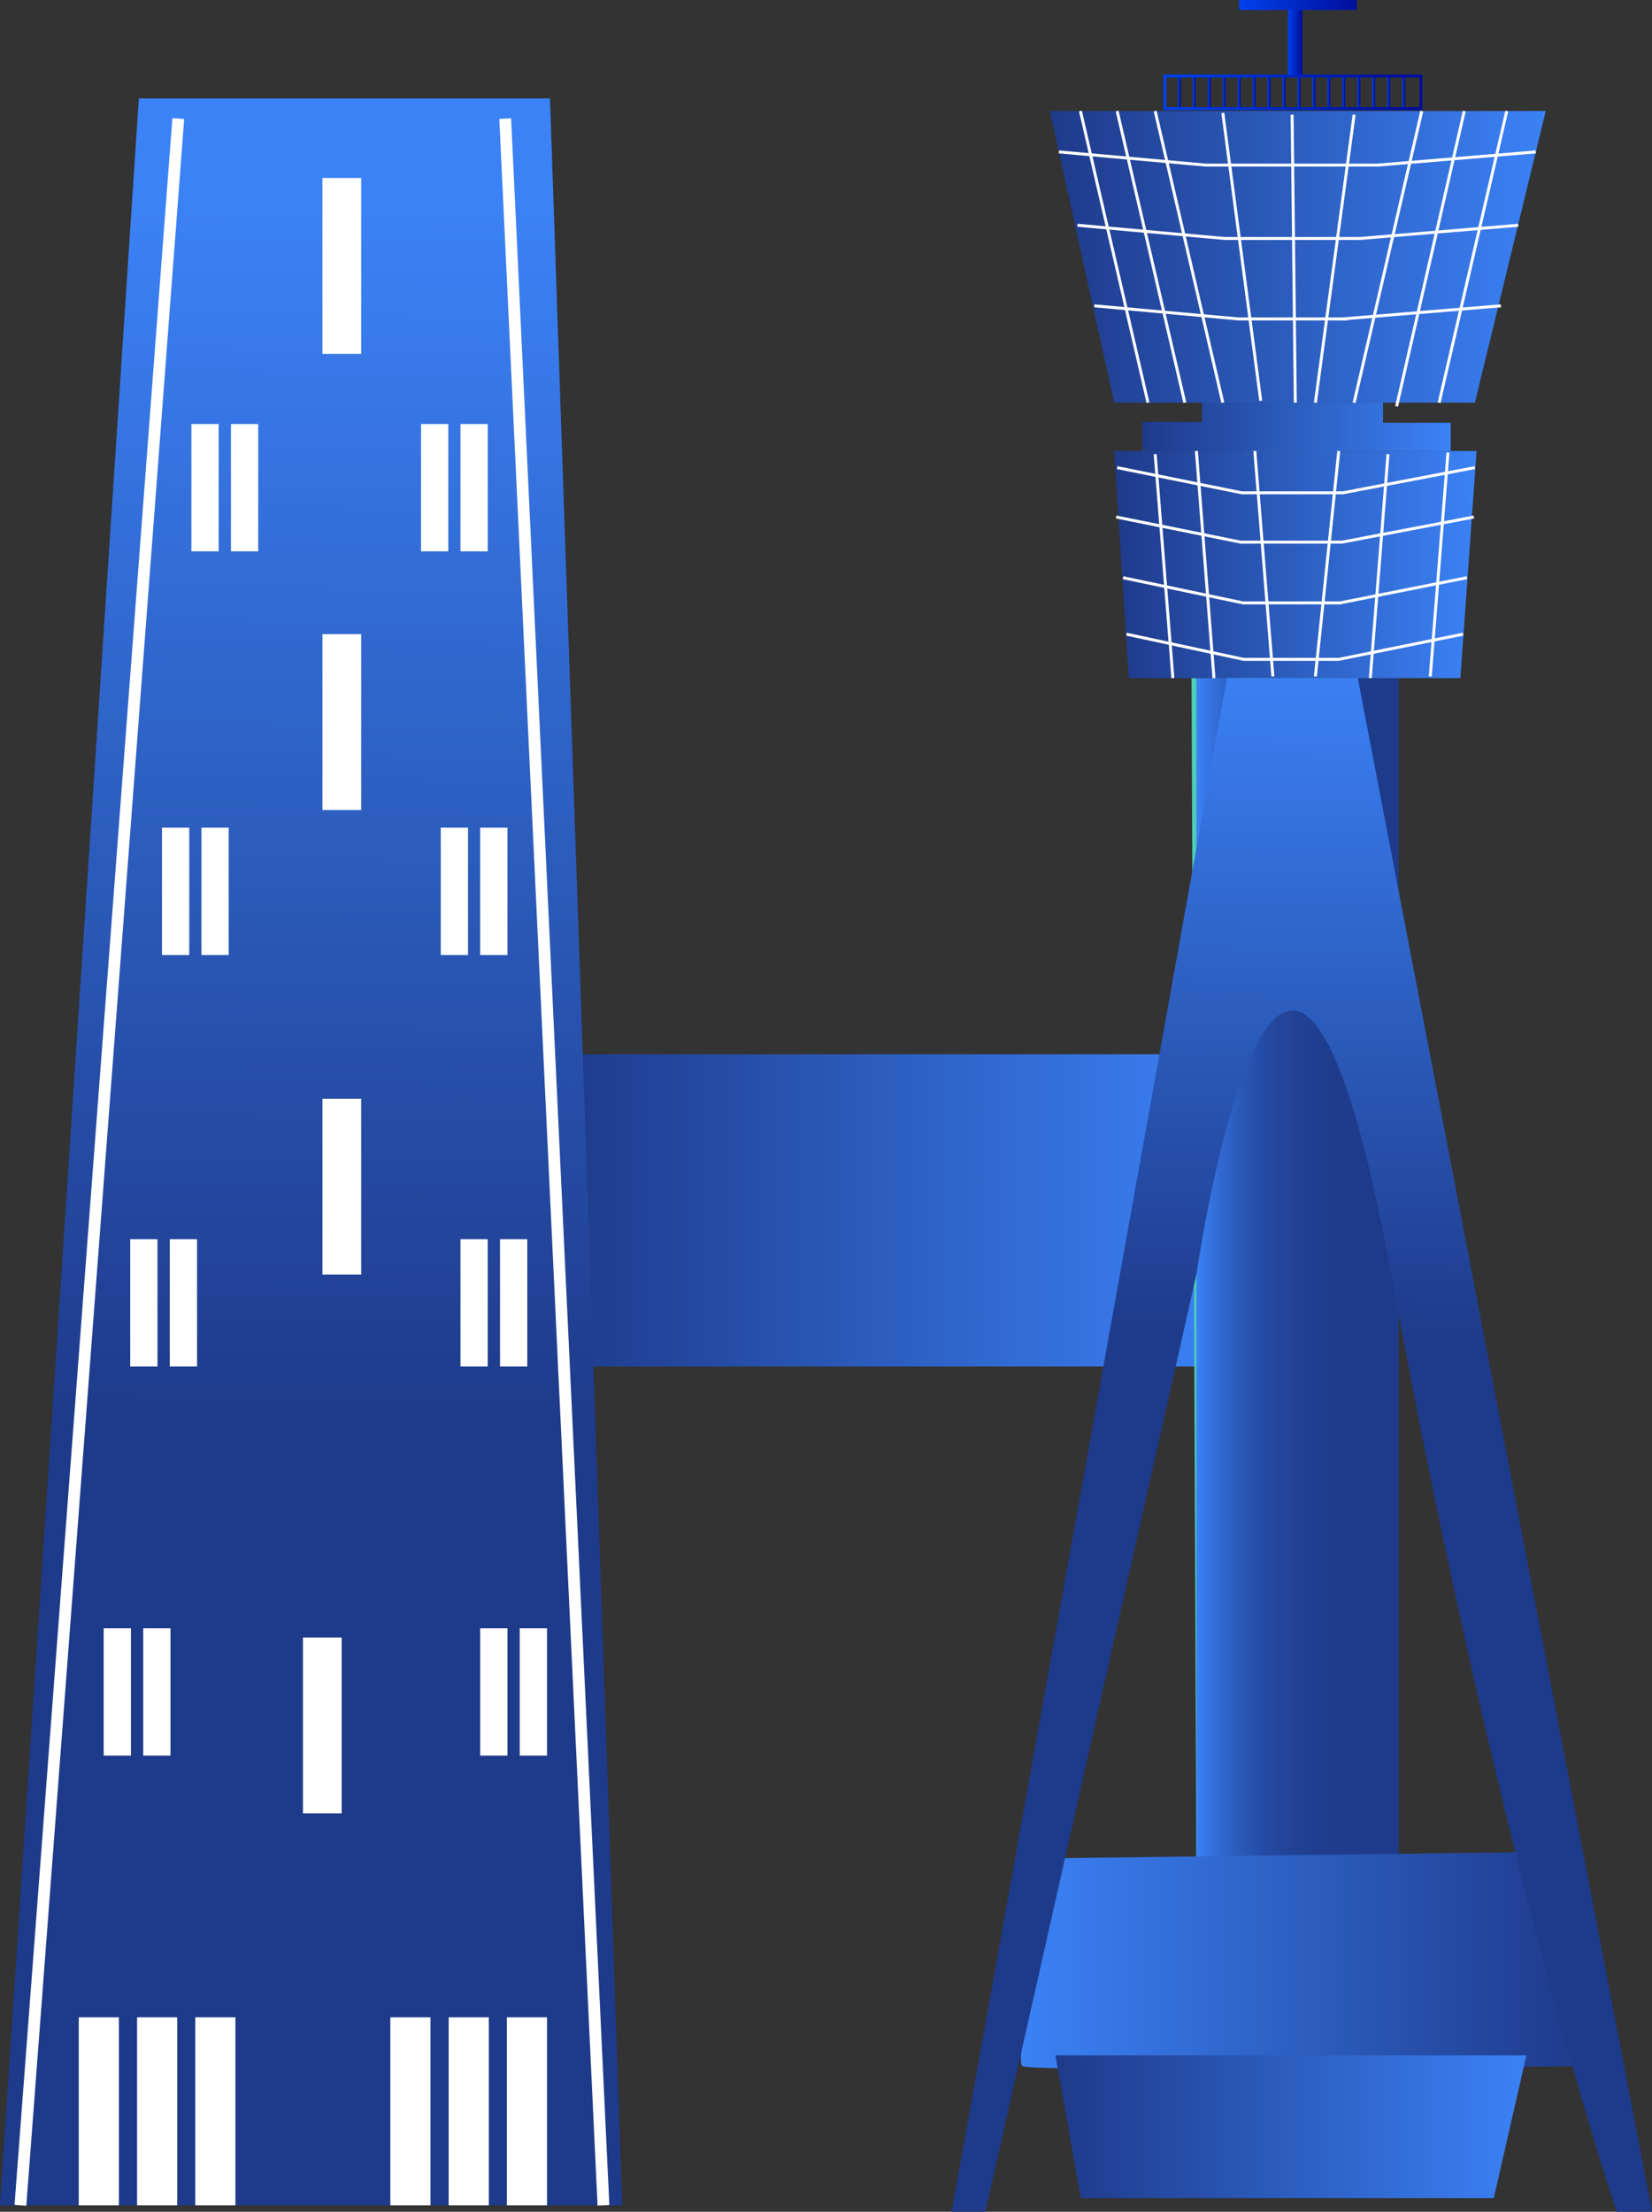 <svg xmlns="http://www.w3.org/2000/svg" xmlns:xlink="http://www.w3.org/1999/xlink" viewBox="0 0 139.92 187.25"><rect x="0" y="0" width="139.92" height="187.25" fill="#333333" stroke="none"/><defs><style>.cls-1{fill:url(#linear-gradient);}.cls-2{fill:url(#linear-gradient-2);}.cls-3{fill:#fff;}.cls-15,.cls-17,.cls-18,.cls-19,.cls-20,.cls-21,.cls-22,.cls-23,.cls-24,.cls-25,.cls-26,.cls-27,.cls-28,.cls-29,.cls-30,.cls-31,.cls-32,.cls-33,.cls-34,.cls-4{fill:none;}.cls-17,.cls-4{stroke:#fff;}.cls-17,.cls-18,.cls-19,.cls-20,.cls-21,.cls-22,.cls-23,.cls-24,.cls-25,.cls-26,.cls-27,.cls-28,.cls-29,.cls-30,.cls-31,.cls-32,.cls-33,.cls-34,.cls-4{stroke-miterlimit:10;}.cls-5{fill:url(#linear-gradient-3);}.cls-6{fill:url(#linear-gradient-4);}.cls-7{fill:url(#linear-gradient-5);}.cls-8{fill:url(#linear-gradient-6);}.cls-9{fill:url(#linear-gradient-7);}.cls-10{fill:url(#linear-gradient-8);}.cls-11{fill:url(#linear-gradient-9);}.cls-12{fill:url(#linear-gradient-10);}.cls-13{fill:url(#linear-gradient-11);}.cls-14{fill:url(#linear-gradient-12);}.cls-16{fill:url(#linear-gradient-13);}.cls-17,.cls-18,.cls-19,.cls-20,.cls-21,.cls-22,.cls-23,.cls-24,.cls-25,.cls-26,.cls-27,.cls-28,.cls-29,.cls-30,.cls-31,.cls-32,.cls-33,.cls-34{stroke-width:0.25px;}.cls-18{stroke:url(#linear-gradient-14);}.cls-19{stroke:url(#linear-gradient-15);}.cls-20{stroke:url(#linear-gradient-16);}.cls-21{stroke:url(#linear-gradient-17);}.cls-22{stroke:url(#linear-gradient-18);}.cls-23{stroke:url(#linear-gradient-19);}.cls-24{stroke:url(#linear-gradient-20);}.cls-25{stroke:url(#linear-gradient-21);}.cls-26{stroke:url(#linear-gradient-22);}.cls-27{stroke:url(#linear-gradient-23);}.cls-28{stroke:url(#linear-gradient-24);}.cls-29{stroke:url(#linear-gradient-25);}.cls-30{stroke:url(#linear-gradient-26);}.cls-31{stroke:url(#linear-gradient-27);}.cls-32{stroke:url(#linear-gradient-28);}.cls-33{stroke:url(#linear-gradient-29);}.cls-34{stroke:url(#linear-gradient-30);}</style><linearGradient id="linear-gradient" x1="46.95" y1="102.47" x2="103.92" y2="102.47" gradientUnits="userSpaceOnUse"><stop offset="0" stop-color="#1e3a8a"/><stop offset="1" stop-color="#3b82f6"/></linearGradient><linearGradient id="linear-gradient-2" x1="26.98" y1="120.89" x2="28.78" y2="-66.73" gradientUnits="userSpaceOnUse"><stop offset="0" stop-color="#1e3a8a"/><stop offset="0.55" stop-color="#3b82f6"/></linearGradient><linearGradient id="linear-gradient-3" x1="100.93" y1="107.9" x2="118.44" y2="107.9" gradientUnits="userSpaceOnUse"><stop offset="0" stop-color="#4ed0b4"/><stop offset="1" stop-color="#067d6a"/></linearGradient><linearGradient id="linear-gradient-4" x1="101.33" y1="107.9" x2="118.44" y2="107.9" gradientUnits="userSpaceOnUse"><stop offset="0" stop-color="#3b82f6"/><stop offset="0.03" stop-color="#387bec"/><stop offset="0.13" stop-color="#3067ce"/><stop offset="0.23" stop-color="#2957b5"/><stop offset="0.35" stop-color="#244aa2"/><stop offset="0.49" stop-color="#214194"/><stop offset="0.67" stop-color="#1f3c8c"/><stop offset="1" stop-color="#1e3a8a"/></linearGradient><linearGradient id="linear-gradient-5" x1="86.47" y1="165.97" x2="134.05" y2="165.97" gradientUnits="userSpaceOnUse"><stop offset="0" stop-color="#3b82f6"/><stop offset="1" stop-color="#1e3a8a"/></linearGradient><linearGradient id="linear-gradient-6" x1="89.39" y1="180.05" x2="129.28" y2="180.05" xlink:href="#linear-gradient"/><linearGradient id="linear-gradient-7" x1="109.08" y1="3.55" x2="110.3" y2="3.55" gradientUnits="userSpaceOnUse"><stop offset="0" stop-color="#0041ec"/><stop offset="1" stop-color="#000e9c"/></linearGradient><linearGradient id="linear-gradient-8" x1="103.92" y1="47.79" x2="115.02" y2="47.79" xlink:href="#linear-gradient-3"/><linearGradient id="linear-gradient-9" x1="88.91" y1="21.74" x2="130.92" y2="21.74" xlink:href="#linear-gradient"/><linearGradient id="linear-gradient-10" x1="94.37" y1="47.79" x2="125.06" y2="47.79" xlink:href="#linear-gradient"/><linearGradient id="linear-gradient-11" x1="96.75" y1="36.13" x2="122.87" y2="36.13" xlink:href="#linear-gradient"/><linearGradient id="linear-gradient-12" x1="110.73" y1="144.33" x2="111.71" y2="56.22" gradientUnits="userSpaceOnUse"><stop offset="0.35" stop-color="#1e3a8a"/><stop offset="1" stop-color="#3b82f6"/></linearGradient><linearGradient id="linear-gradient-13" x1="104.95" y1="0.43" x2="114.91" y2="0.43" xlink:href="#linear-gradient-7"/><linearGradient id="linear-gradient-14" x1="99.76" y1="7.82" x2="100.01" y2="7.82" gradientUnits="userSpaceOnUse"><stop offset="0" stop-color="#0041ec"/><stop offset="0.91" stop-color="#000e9c"/></linearGradient><linearGradient id="linear-gradient-15" x1="101.03" y1="7.82" x2="101.28" y2="7.82" xlink:href="#linear-gradient-14"/><linearGradient id="linear-gradient-16" x1="102.29" y1="7.93" x2="102.54" y2="7.93" xlink:href="#linear-gradient-14"/><linearGradient id="linear-gradient-17" x1="103.56" y1="7.93" x2="103.81" y2="7.93" xlink:href="#linear-gradient-14"/><linearGradient id="linear-gradient-18" x1="104.83" y1="7.93" x2="105.08" y2="7.93" xlink:href="#linear-gradient-14"/><linearGradient id="linear-gradient-19" x1="106.09" y1="7.93" x2="106.34" y2="7.93" xlink:href="#linear-gradient-14"/><linearGradient id="linear-gradient-20" x1="107.36" y1="7.93" x2="107.61" y2="7.93" xlink:href="#linear-gradient-14"/><linearGradient id="linear-gradient-21" x1="108.63" y1="7.93" x2="108.88" y2="7.93" xlink:href="#linear-gradient-14"/><linearGradient id="linear-gradient-22" x1="109.89" y1="7.82" x2="110.14" y2="7.82" xlink:href="#linear-gradient-14"/><linearGradient id="linear-gradient-23" x1="111.16" y1="7.82" x2="111.41" y2="7.82" xlink:href="#linear-gradient-14"/><linearGradient id="linear-gradient-24" x1="112.43" y1="7.82" x2="112.68" y2="7.82" xlink:href="#linear-gradient-14"/><linearGradient id="linear-gradient-25" x1="113.69" y1="7.82" x2="113.94" y2="7.82" xlink:href="#linear-gradient-14"/><linearGradient id="linear-gradient-26" x1="114.96" y1="7.82" x2="115.21" y2="7.82" xlink:href="#linear-gradient-14"/><linearGradient id="linear-gradient-27" x1="116.23" y1="7.82" x2="116.48" y2="7.82" xlink:href="#linear-gradient-14"/><linearGradient id="linear-gradient-28" x1="117.49" y1="7.82" x2="117.74" y2="7.82" xlink:href="#linear-gradient-14"/><linearGradient id="linear-gradient-29" x1="118.76" y1="7.82" x2="119.01" y2="7.82" xlink:href="#linear-gradient-14"/><linearGradient id="linear-gradient-30" x1="98.53" y1="7.82" x2="120.47" y2="7.82" xlink:href="#linear-gradient-14"/></defs><g id="Layer_2" data-name="Layer 2"><g id="Layer_1-2" data-name="Layer 1"><polygon class="cls-1" points="46.95 89.25 98.2 89.25 103.92 115.69 50.26 115.69 46.95 89.25"/><polygon class="cls-2" points="46.58 8.33 52.7 186.7 0 186.7 11.76 8.33 46.58 8.33"/><rect class="cls-3" x="6.67" y="170.79" width="3.4" height="15.91"/><rect class="cls-3" x="11.61" y="170.79" width="3.4" height="15.91"/><rect class="cls-3" x="16.54" y="170.79" width="3.4" height="15.91"/><rect class="cls-3" x="33.06" y="170.79" width="3.4" height="15.91"/><rect class="cls-3" x="38" y="170.79" width="3.4" height="15.91"/><rect class="cls-3" x="16.21" y="35.9" width="2.31" height="10.78"/><rect class="cls-3" x="19.56" y="35.9" width="2.31" height="10.78"/><rect class="cls-3" x="13.72" y="70.07" width="2.31" height="10.78"/><rect class="cls-3" x="17.06" y="70.07" width="2.31" height="10.78"/><rect class="cls-3" x="35.66" y="35.9" width="2.31" height="10.78"/><rect class="cls-3" x="39" y="35.9" width="2.31" height="10.78"/><rect class="cls-3" x="37.33" y="70.07" width="2.31" height="10.78"/><rect class="cls-3" x="40.67" y="70.07" width="2.31" height="10.78"/><rect class="cls-3" x="11.03" y="104.91" width="2.31" height="10.78"/><rect class="cls-3" x="14.38" y="104.91" width="2.31" height="10.78"/><rect class="cls-3" x="39" y="104.91" width="2.31" height="10.78"/><rect class="cls-3" x="42.35" y="104.91" width="2.31" height="10.78"/><rect class="cls-3" x="8.78" y="137.85" width="2.31" height="10.78"/><rect class="cls-3" x="12.13" y="137.85" width="2.31" height="10.78"/><rect class="cls-3" x="40.67" y="137.85" width="2.31" height="10.78"/><rect class="cls-3" x="44.02" y="137.85" width="2.31" height="10.78"/><rect class="cls-3" x="42.93" y="170.79" width="3.4" height="15.91"/><line class="cls-4" x1="15.1" y1="10.04" x2="1.73" y2="186.7"/><line class="cls-4" x1="42.79" y1="10.04" x2="51.11" y2="186.7"/><polygon class="cls-5" points="100.92 57.41 101.33 158.4 118.44 158.4 118.44 57.41 100.92 57.41"/><rect class="cls-6" x="101.33" y="57.41" width="17.12" height="100.99"/><path class="cls-7" d="M89.32,157.32s-3.55,17.05-2.73,17.6,47.46,0,47.46,0l-2.86-18.14Z"/><polygon class="cls-8" points="89.39 174.01 91.54 186.09 126.52 186.09 129.28 174.01 89.39 174.01"/><rect class="cls-9" x="109.08" y="0.68" width="1.23" height="5.73"/><polygon class="cls-10" points="105.52 38.18 103.92 57.41 115.02 57.41 113.39 38.18 105.52 38.18"/><polygon class="cls-11" points="94.37 34.09 104.76 34.09 114.15 34.09 124.92 34.09 130.92 9.4 116.74 9.4 102.14 9.4 88.92 9.4 94.37 34.09"/><polygon class="cls-12" points="94.37 38.18 95.6 57.41 123.69 57.41 125.06 38.18 94.37 38.18"/><polygon class="cls-13" points="101.8 34.09 101.8 35.72 96.75 35.72 96.75 38.18 122.87 38.18 122.87 35.79 117.14 35.79 117.14 34.09 101.8 34.09"/><path class="cls-14" d="M103.92,57.41,80.6,187.25h2.86l17.87-79.35s7.29-50.29,16.5,0,19.1,79.35,19.1,79.35h3L115,57.41Z"/><polyline class="cls-15" points="104.95 0 109.54 0 114.13 0"/><rect class="cls-16" x="104.95" width="9.96" height="0.85"/><line class="cls-17" x1="91.51" y1="9.4" x2="97.23" y2="34.09"/><line class="cls-17" x1="94.62" y1="9.4" x2="100.35" y2="34.09"/><line class="cls-17" x1="97.84" y1="9.4" x2="103.57" y2="34.09"/><line class="cls-17" x1="120.42" y1="9.4" x2="114.69" y2="34.09"/><line class="cls-17" x1="124.02" y1="9.4" x2="118.29" y2="34.4"/><line class="cls-17" x1="127.62" y1="9.4" x2="121.89" y2="34.09"/><line class="cls-17" x1="103.57" y1="9.56" x2="106.78" y2="33.93"/><line class="cls-17" x1="109.44" y1="9.71" x2="109.71" y2="34.09"/><line class="cls-17" x1="114.69" y1="9.71" x2="111.41" y2="34.09"/><polyline class="cls-17" points="89.68 12.86 102.14 13.98 116.67 13.98 130.08 12.86"/><polyline class="cls-17" points="91.26 19.07 103.72 20.19 115.19 20.19 128.59 19.07"/><polyline class="cls-17" points="92.68 25.89 104.87 27 114.15 27"/><line class="cls-17" x1="113.72" y1="27" x2="127.12" y2="25.89"/><polyline class="cls-17" points="94.62 39.59 105.17 41.72 113.75 41.72 124.91 39.59"/><polyline class="cls-17" points="94.54 43.77 105.09 45.9 113.66 45.9 124.83 43.77"/><polyline class="cls-17" points="95.12 48.91 105.27 51.04 113.51 51.04 124.24 48.91"/><polyline class="cls-17" points="95.41 53.69 105.33 55.82 113.4 55.82 123.91 53.69"/><line class="cls-17" x1="97.84" y1="38.45" x2="99.34" y2="57.41"/><line class="cls-17" x1="117.56" y1="38.45" x2="116.06" y2="57.41"/><line class="cls-17" x1="122.64" y1="38.31" x2="121.14" y2="57.27"/><line class="cls-17" x1="101.33" y1="38.18" x2="102.82" y2="57.41"/><line class="cls-17" x1="106.28" y1="38.18" x2="107.81" y2="57.27"/><line class="cls-17" x1="113.39" y1="38.18" x2="111.41" y2="57.27"/><line class="cls-18" x1="99.89" y1="6.44" x2="99.89" y2="9.2"/><line class="cls-19" x1="101.15" y1="6.44" x2="101.15" y2="9.2"/><line class="cls-20" x1="102.42" y1="6.55" x2="102.42" y2="9.31"/><line class="cls-21" x1="103.69" y1="6.55" x2="103.69" y2="9.31"/><line class="cls-22" x1="104.95" y1="6.55" x2="104.95" y2="9.31"/><line class="cls-23" x1="106.22" y1="6.55" x2="106.22" y2="9.31"/><line class="cls-24" x1="107.49" y1="6.55" x2="107.49" y2="9.31"/><line class="cls-25" x1="108.75" y1="6.55" x2="108.75" y2="9.31"/><line class="cls-26" x1="110.02" y1="6.44" x2="110.02" y2="9.2"/><line class="cls-27" x1="111.29" y1="6.44" x2="111.29" y2="9.2"/><line class="cls-28" x1="112.55" y1="6.44" x2="112.55" y2="9.2"/><line class="cls-29" x1="113.82" y1="6.44" x2="113.82" y2="9.2"/><line class="cls-30" x1="115.09" y1="6.44" x2="115.09" y2="9.2"/><line class="cls-31" x1="116.35" y1="6.44" x2="116.35" y2="9.2"/><line class="cls-32" x1="117.62" y1="6.44" x2="117.62" y2="9.2"/><line class="cls-33" x1="118.89" y1="6.44" x2="118.89" y2="9.2"/><rect class="cls-34" x="98.66" y="6.44" width="21.69" height="2.76"/><rect class="cls-3" x="27.31" y="15.07" width="3.28" height="14.89"/><rect class="cls-3" x="27.31" y="53.69" width="3.28" height="14.89"/><rect class="cls-3" x="27.31" y="93.02" width="3.28" height="14.89"/><rect class="cls-3" x="25.66" y="138.63" width="3.28" height="14.89"/></g></g></svg>